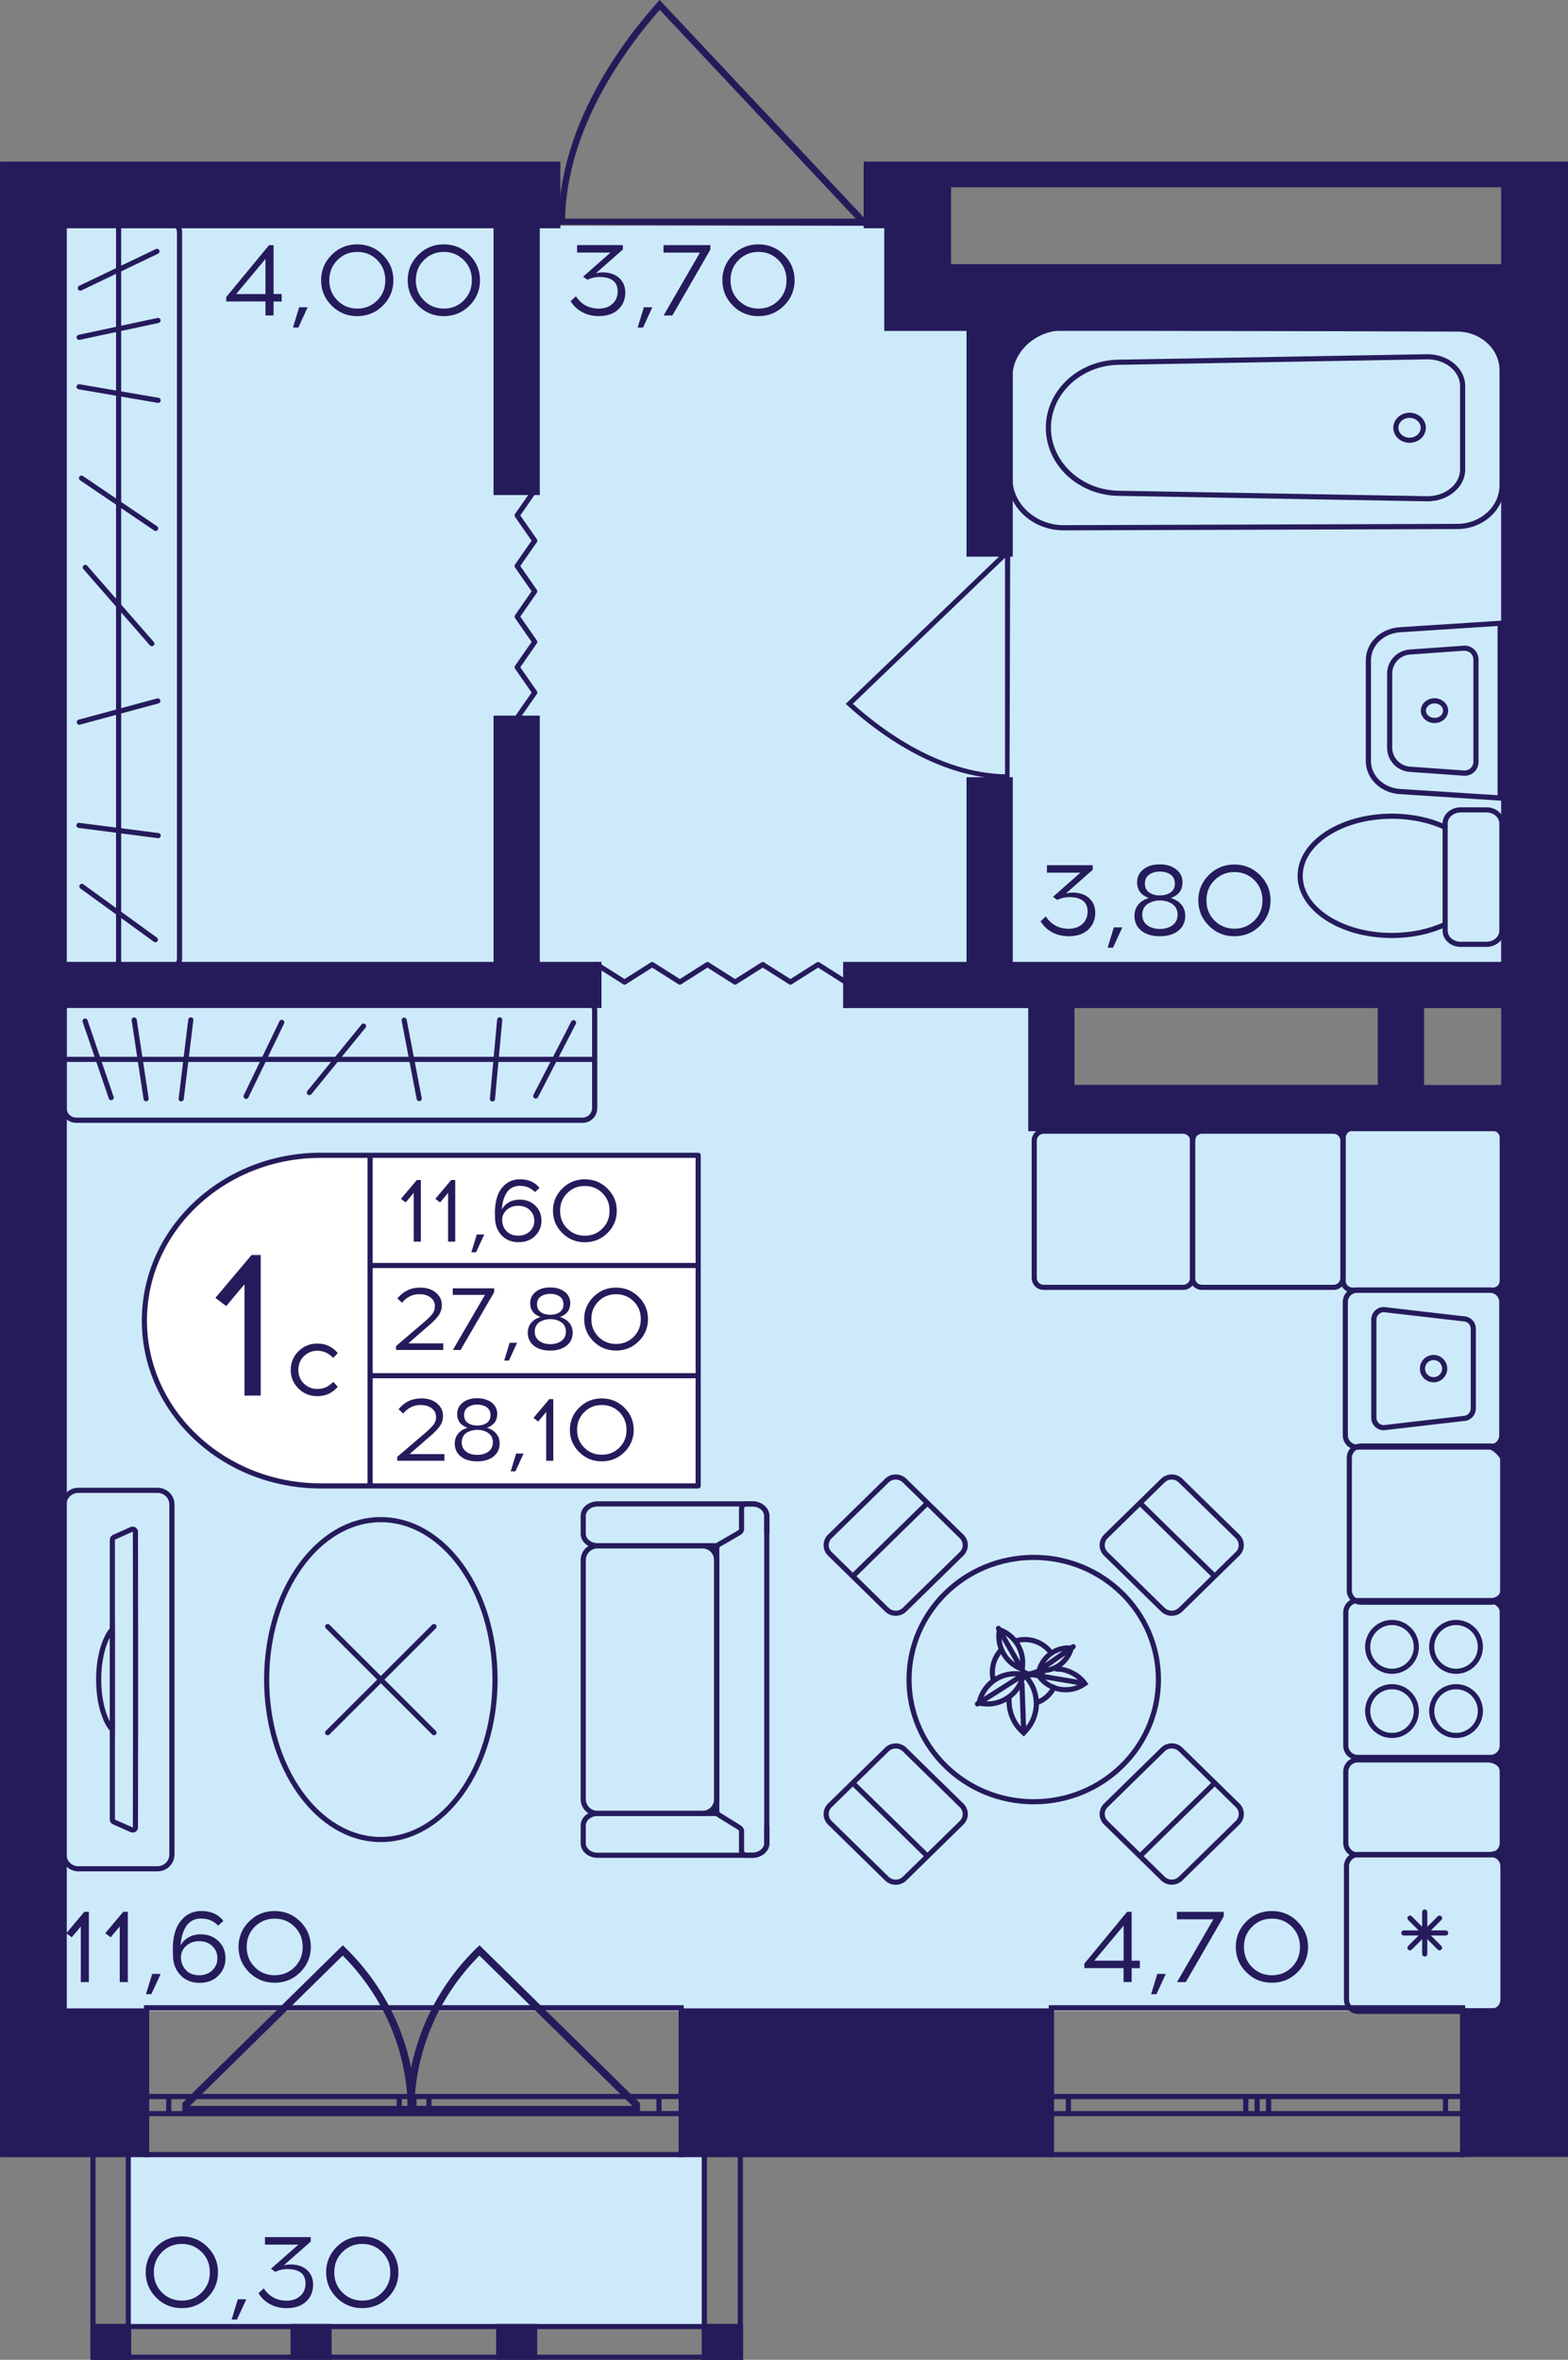 <?xml version="1.0" encoding="utf-8"?>
<!-- Generator: Adobe Illustrator 24.3.0, SVG Export Plug-In . SVG Version: 6.00 Build 0)  -->
<svg version="1.1" id="Слой_1" xmlns="http://www.w3.org/2000/svg" xmlns:xlink="http://www.w3.org/1999/xlink" x="0px" y="0px"
	 viewBox="0 0 265.84 400" style="enable-background:new 0 0 265.84 400;" xml:space="preserve">
<rect x="0" y="0" width="265.84" height="400" fill="#808080" stroke="none"/>
<path style="fill:#CDEAFA;" d="M258.43,340.87H3.92V38.26c49.68,0,99.37,0,149.05,0c0.29,3.48,0.57,6.96,0.86,10.43
	c34.86,0,69.73,0,104.59,0c0,39.42,0,78.84,0,118.26c-26.73,0-53.46,0-80.19,0c0,6.96,0,13.91,0,20.87
	c26.73,0.58,53.46,1.16,80.19,1.74C258.43,240,258.43,290.43,258.43,340.87z"/>
<rect x="21.35" y="365.22" style="fill:#CDEAFA;" width="97.62" height="28.99"/>
<g>
	<path style="fill:none;stroke:#251B5B;stroke-width:0.871;stroke-miterlimit:10;" d="M247.97,365.22h-69.73v-24.88l69.73,0V365.22
		z M178.24,365.22h69.73 M178.24,340.33l69.73,0 M178.24,358.28h2.9v-2.9h-2.9V358.28z M213.13,355.37h-1.92v2.9h1.92V355.37z
		 M181.14,358.28h30.06v-2.9h-30.06V358.28z M213.13,358.28h1.95v-2.9h-1.95V358.28z M247.97,355.37h-2.9v2.9h2.9V355.37z
		 M215.07,358.28l30,0v-2.9h-30V358.28z M178.24,358.28h2.9 M181.14,358.28v-2.9 M181.14,355.37h-2.9 M213.13,355.37h-1.92
		 M211.2,355.37v2.9 M211.2,358.28h1.92 M181.14,358.28h30.06 M211.2,355.37h-30.06 M213.13,358.28h1.95 M215.07,358.28v-2.9
		 M215.07,355.37h-1.95 M247.97,355.37h-2.9 M245.07,355.37v2.9 M245.07,358.28h2.9 M215.07,358.28l30,0 M245.07,355.37h-30"/>
</g>
<g>
	<path style="fill:none;stroke:#251B5B;stroke-width:0.871;stroke-miterlimit:10;" d="M115.49,365.22H24.84v-24.88h90.65V365.22z
		 M24.84,365.22h90.65 M24.84,340.33h90.65 M24.84,358.28h3.77v-2.9h-3.77V358.28z M70.19,355.37h-2.5v2.9h2.5V355.37z
		 M28.61,358.28h39.08v-2.9H28.61V358.28z M70.19,358.28h2.53v-2.9h-2.53V358.28z M115.49,355.37h-3.77v2.9h3.77V355.37z
		 M72.72,358.28h39v-2.9h-39V358.28z M24.84,358.28h3.77 M28.61,358.28v-2.9 M28.61,355.37h-3.77 M70.19,355.37h-2.5 M67.69,355.37
		v2.9 M67.69,358.28h2.5 M28.61,358.28h39.08 M67.69,355.37H28.61 M70.19,358.28h2.53 M72.72,358.28v-2.9 M72.72,355.37h-2.53
		 M115.49,355.37h-3.77 M111.72,355.37v2.9 M111.72,358.28h3.77 M72.72,358.28h39 M111.72,355.37h-39"/>
</g>
<g>
	
		<rect x="118.97" y="393.93" transform="matrix(-1 2.649989e-07 -2.649989e-07 -1 244.92 793.932)" style="fill:#251B5B;" width="6.97" height="6.07"/>
	
		<rect x="15.38" y="393.93" transform="matrix(-1 2.696754e-07 -2.696754e-07 -1 37.621 793.932)" style="fill:#251B5B;" width="6.85" height="6.07"/>
	
		<rect x="49.24" y="393.93" transform="matrix(-1 2.650039e-07 -2.650039e-07 -1 105.463 793.933)" style="fill:#251B5B;" width="6.97" height="6.07"/>
	
		<rect x="84.11" y="393.93" transform="matrix(-1 2.650000e-07 -2.650000e-07 -1 175.191 793.933)" style="fill:#251B5B;" width="6.97" height="6.07"/>
	<g>
		<path style="fill:#251B5B;" d="M125.08,362.61l0,36.52h-5.23v-36.52H125.08 M125.95,361.74h-6.97V400h6.97L125.95,361.74
			L125.95,361.74z"/>
	</g>
	<g>
		<path style="fill:#251B5B;" d="M21.31,362.61l0,36.52H16.2v-36.52H21.31 M22.18,361.74h-6.85l0,38.26h6.85L22.18,361.74
			L22.18,361.74z"/>
	</g>
	<g>
		<path style="fill:#251B5B;" d="M125.08,394.8v4.33l-108.82,0v-4.33L125.08,394.8 M125.95,393.93l-110.56,0V400l110.56,0V393.93
			L125.95,393.93z"/>
	</g>
</g>
<path style="fill:#251B5B;" d="M94.57,38.11c0-0.35,0.01-0.69,0.01-1.05h0.14c0.34-15.9,10.57-29.74,16.73-36.64L111.83,0
	l34.81,37.06l0.22,0c0,0.4,0,0.8,0,1.2C129.43,38.21,112,38.16,94.57,38.11z M145.09,37.06L111.85,1.67
	c-6.07,6.9-15.71,20.22-16.05,35.39L145.09,37.06z"/>
<path style="fill:#251B5B;" d="M171.16,132.17c-0.25,0-0.5-0.01-0.76-0.01v-0.11c-11.59-0.25-21.68-7.88-26.71-12.46l-0.31-0.28
	l27.01-25.93v-0.17c0.29,0,0.58,0,0.88,0C171.23,106.2,171.19,119.19,171.16,132.17z M170.39,94.54l-25.8,24.76
	c5.03,4.52,14.74,11.71,25.8,11.95L170.39,94.54z"/>
<polyline style="fill:none;stroke:#251B5B;stroke-width:0.871;stroke-linecap:round;stroke-linejoin:round;stroke-miterlimit:10;" points="
	143.38,166.47 138.7,163.5 134.01,166.47 129.32,163.5 124.63,166.47 119.94,163.5 115.26,166.47 110.57,163.5 105.89,166.47 
	101.2,163.5 "/>
<polyline style="fill:none;stroke:#251B5B;stroke-width:0.871;stroke-linecap:round;stroke-linejoin:round;stroke-miterlimit:10;" points="
	87.68,121.68 90.66,117.39 87.68,113.1 90.66,108.81 87.68,104.52 90.66,100.23 87.68,95.94 90.66,91.65 87.68,87.37 90.66,83.08 
	"/>
<g>
	<path style="fill:#251B5B;" d="M58.57,330.18c2.16,2.1,4.04,4.4,5.63,6.86c5.67,8.76,6.07,16.95,6.12,18.61
		c0.03,1.05,0.01,1.91-0.02,2.47c-0.37,0.02-0.73,0.03-1.1,0.05H30.97l-0.09,0.09c0.02-0.6,0.04-1.2,0.06-1.8l27.18-26.72
		L58.57,330.18z M32.19,356.96h36.96c-0.3-9.58-4.16-18.57-11.04-25.48L32.19,356.96z"/>
	<path style="fill:#251B5B;" d="M80.83,330.18c-2.16,2.1-4.04,4.4-5.63,6.86c-5.67,8.76-6.07,16.95-6.12,18.61
		c-0.03,1.05-0.01,1.91,0.02,2.47c0.37,0.02,0.73,0.03,1.1,0.05h38.25l0.09,0.09c-0.02-0.6-0.04-1.2-0.06-1.8l-27.18-26.72
		L80.83,330.18z M107.21,356.96H70.24c0.3-9.58,4.16-18.57,11.04-25.48L107.21,356.96z"/>
</g>
<g>
	<path style="fill:#251B5B;" d="M252.77,245.55c0.86,0,1.56,0.7,1.56,1.56v22.48c0,0.86-0.7,1.56-1.56,1.56h-22.01
		c-0.86,0-1.56-0.7-1.56-1.56v-22.48c0-0.86,0.7-1.56,1.56-1.56H252.77 M252.77,244.68h-22.01c-1.34,0-2.43,1.09-2.43,2.43v22.48
		c0,1.34,1.09,2.43,2.43,2.43h22.01c1.34,0,2.43-1.09,2.43-2.43v-22.48C255.2,245.77,254.11,244.68,252.77,244.68L252.77,244.68z"/>
</g>
<g>
	<g>
		<path style="fill:#251B5B;" d="M252.62,219.13c0.86,0,1.56,0.7,1.56,1.56v22.6c0,0.86-0.7,1.56-1.56,1.56h-22.54
			c-0.86,0-1.56-0.7-1.56-1.56v-22.6c0-0.86,0.7-1.56,1.56-1.56H252.62 M252.62,218.26h-22.54c-1.34,0-2.43,1.09-2.43,2.43v22.6
			c0,1.34,1.09,2.43,2.43,2.43h22.54c1.34,0,2.43-1.09,2.43-2.43v-22.6C255.06,219.35,253.97,218.26,252.62,218.26L252.62,218.26z"
			/>
	</g>
	<g>
		<path style="fill:#251B5B;" d="M234.57,222.42l13.42,1.55l0.05,0.01h0.05c0.69,0,1.26,0.57,1.26,1.26v13.51
			c0,0.69-0.56,1.26-1.26,1.26h-0.05l-0.05,0.01l-13.42,1.55c-0.67-0.02-1.21-0.58-1.21-1.26v-16.63
			C233.36,223,233.9,222.44,234.57,222.42 M234.61,221.55c-1.17,0-2.13,0.95-2.13,2.13v16.63c0,1.18,0.95,2.13,2.13,2.13l13.48-1.56
			c1.17,0,2.13-0.95,2.13-2.13v-13.51c0-1.18-0.95-2.13-2.13-2.13L234.61,221.55L234.61,221.55z"/>
	</g>
	<g>
		<path style="fill:#251B5B;" d="M243.05,230.54c0.8,0,1.45,0.65,1.45,1.45s-0.65,1.45-1.45,1.45s-1.45-0.65-1.45-1.45
			S242.25,230.54,243.05,230.54 M243.05,229.67c-1.28,0-2.32,1.04-2.32,2.32c0,1.28,1.04,2.32,2.32,2.32c1.28,0,2.32-1.04,2.32-2.32
			C245.36,230.71,244.33,229.67,243.05,229.67L243.05,229.67z"/>
	</g>
</g>
<g>
	<g>
		<path style="fill:#251B5B;" d="M252.7,271.74c0.86,0,1.56,0.7,1.56,1.56v22.6c0,0.86-0.7,1.56-1.56,1.56h-22.54
			c-0.86,0-1.56-0.7-1.56-1.56v-22.6c0-0.86,0.7-1.56,1.56-1.56H252.7 M252.7,270.87h-22.54c-1.34,0-2.43,1.09-2.43,2.43v22.6
			c0,1.34,1.09,2.43,2.43,2.43h22.54c1.34,0,2.43-1.09,2.43-2.43v-22.6C255.13,271.96,254.04,270.87,252.7,270.87L252.7,270.87z"/>
	</g>
	<g>
		<g>
			<path style="fill:#251B5B;" d="M236,286.34c2.03,0,3.69,1.66,3.69,3.7s-1.66,3.7-3.69,3.7s-3.69-1.66-3.69-3.7
				S233.97,286.34,236,286.34 M236,285.47c-2.52,0-4.56,2.05-4.56,4.57c0,2.52,2.04,4.57,4.56,4.57c2.52,0,4.56-2.05,4.56-4.57
				C240.56,287.52,238.52,285.47,236,285.47L236,285.47z"/>
		</g>
		<g>
			<path style="fill:#251B5B;" d="M246.86,275.46c2.03,0,3.69,1.66,3.69,3.7s-1.66,3.7-3.69,3.7s-3.69-1.66-3.69-3.7
				S244.82,275.46,246.86,275.46 M246.86,274.59c-2.52,0-4.56,2.05-4.56,4.57c0,2.52,2.04,4.57,4.56,4.57
				c2.52,0,4.56-2.05,4.56-4.57C251.42,276.64,249.38,274.59,246.86,274.59L246.86,274.59z"/>
		</g>
		<g>
			<path style="fill:#251B5B;" d="M236,275.46c2.03,0,3.69,1.66,3.69,3.7s-1.66,3.7-3.69,3.7s-3.69-1.66-3.69-3.7
				S233.97,275.46,236,275.46 M236,274.59c-2.52,0-4.56,2.05-4.56,4.57c0,2.52,2.04,4.57,4.56,4.57c2.52,0,4.56-2.05,4.56-4.57
				C240.56,276.64,238.52,274.59,236,274.59L236,274.59z"/>
		</g>
		<g>
			<path style="fill:#251B5B;" d="M246.86,286.34c2.03,0,3.69,1.66,3.69,3.7s-1.66,3.7-3.69,3.7s-3.69-1.66-3.69-3.7
				S244.82,286.34,246.86,286.34 M246.86,285.47c-2.52,0-4.56,2.05-4.56,4.57c0,2.52,2.04,4.57,4.56,4.57
				c2.52,0,4.56-2.05,4.56-4.57C251.42,287.52,249.38,285.47,246.86,285.47L246.86,285.47z"/>
		</g>
	</g>
</g>
<g>
	<path style="fill:#251B5B;" d="M226.09,191.31v0.87c0.64,0,1.16,0.52,1.16,1.16l0,23.28c0,0.64-0.52,1.16-1.16,1.16h-22.32
		c-0.64,0-1.16-0.52-1.16-1.16l0-23.28c0-0.64,0.52-1.16,1.16-1.16h22.32V191.31 M226.09,191.31l-22.32,0
		c-1.12,0-2.03,0.91-2.03,2.03l0,23.28c0,1.12,0.91,2.03,2.03,2.03l22.32,0c1.12,0,2.03-0.91,2.03-2.03l0-23.28
		C228.13,192.22,227.22,191.31,226.09,191.31L226.09,191.31z"/>
</g>
<g>
	<g>
		<path style="fill:#251B5B;" d="M252.82,314.79c0.86,0,1.56,0.7,1.56,1.56v22.6c0,0.86-0.7,1.56-1.56,1.56h-22.54
			c-0.86,0-1.56-0.7-1.56-1.56v-22.6c0-0.86,0.7-1.56,1.56-1.56H252.82 M252.82,313.92h-22.54c-1.34,0-2.43,1.09-2.43,2.43v22.6
			c0,1.34,1.09,2.43,2.43,2.43h22.54c1.34,0,2.43-1.09,2.43-2.43v-22.6C255.26,315.01,254.17,313.92,252.82,313.92L252.82,313.92z"
			/>
	</g>
	<g>
		
			<line style="fill:none;stroke:#251B5B;stroke-width:0.871;stroke-linecap:round;stroke-miterlimit:10;" x1="238.01" y1="327.65" x2="245.1" y2="327.65"/>
		
			<line style="fill:none;stroke:#251B5B;stroke-width:0.871;stroke-linecap:round;stroke-miterlimit:10;" x1="239.05" y1="330.16" x2="244.06" y2="325.14"/>
		
			<line style="fill:none;stroke:#251B5B;stroke-width:0.871;stroke-linecap:round;stroke-miterlimit:10;" x1="241.55" y1="331.21" x2="241.55" y2="324.1"/>
		
			<line style="fill:none;stroke:#251B5B;stroke-width:0.871;stroke-linecap:round;stroke-miterlimit:10;" x1="244.06" y1="330.16" x2="239.05" y2="325.14"/>
	</g>
</g>
<g>
	<path style="fill:#251B5B;" d="M252.7,298.75c0.86,0,1.56,0.7,1.56,1.56v12.11c0,0.86-0.7,1.56-1.56,1.56h-22.54
		c-0.86,0-1.56-0.7-1.56-1.56v-12.11c0-0.86,0.7-1.56,1.56-1.56H252.7 M252.7,297.87h-22.54c-1.34,0-2.43,1.09-2.43,2.43v12.11
		c0,1.34,1.09,2.43,2.43,2.43h22.54c1.34,0,2.43-1.09,2.43-2.43v-12.11C255.13,298.96,254.04,297.87,252.7,297.87L252.7,297.87z"/>
</g>
<g>
	<path style="fill:#251B5B;" d="M253.1,191.68c0.64,0,1.16,0.52,1.16,1.16v24.26c0,0.64-0.52,1.16-1.16,1.16h-23.79
		c-0.64,0-1.16-0.52-1.16-1.16v-24.26c0-0.64,0.52-1.16,1.16-1.16H253.1 M253.1,190.81h-23.79c-1.12,0-2.03,0.91-2.03,2.03v24.26
		c0,1.12,0.91,2.03,2.03,2.03h23.79c1.12,0,2.03-0.91,2.03-2.03v-24.26C255.14,191.72,254.23,190.81,253.1,190.81L253.1,190.81z"/>
</g>
<g>
	
		<ellipse style="fill:none;stroke:#251B5B;stroke-width:0.871;stroke-miterlimit:10;" cx="175.26" cy="284.7" rx="21.14" ry="20.71"/>
	<g>
		<g>
			<path style="fill:none;stroke:#251B5B;stroke-width:0.871;stroke-miterlimit:10;" d="M197.16,296.55l-9.67,9.47
				c-0.83,0.81-0.83,2.13,0,2.94l9.67,9.47c0.83,0.81,2.17,0.81,3,0l9.67-9.47c0.83-0.81,0.83-2.13,0-2.94l-9.67-9.47
				C199.33,295.74,197.98,295.74,197.16,296.55z"/>
			
				<line style="fill:none;stroke:#251B5B;stroke-width:0.871;stroke-miterlimit:10;" x1="193.13" y1="314.77" x2="206.08" y2="302.09"/>
		</g>
	</g>
	<g>
		<g>
			<path style="fill:none;stroke:#251B5B;stroke-width:0.871;stroke-miterlimit:10;" d="M153.36,272.85l9.67-9.47
				c0.83-0.81,0.83-2.13,0-2.94l-9.67-9.47c-0.83-0.81-2.17-0.81-3,0l-9.67,9.47c-0.83,0.81-0.83,2.13,0,2.94l9.67,9.47
				C151.19,273.66,152.53,273.66,153.36,272.85z"/>
			
				<line style="fill:none;stroke:#251B5B;stroke-width:0.871;stroke-miterlimit:10;" x1="157.38" y1="254.64" x2="144.44" y2="267.32"/>
		</g>
	</g>
	<g>
		<g>
			<path style="fill:none;stroke:#251B5B;stroke-width:0.871;stroke-miterlimit:10;" d="M187.48,263.38l9.67,9.47
				c0.83,0.81,2.17,0.81,3,0l9.67-9.47c0.83-0.81,0.83-2.13,0-2.94l-9.67-9.47c-0.83-0.81-2.17-0.81-3,0l-9.67,9.47
				C186.66,261.25,186.66,262.57,187.48,263.38z"/>
			
				<line style="fill:none;stroke:#251B5B;stroke-width:0.871;stroke-miterlimit:10;" x1="206.08" y1="267.32" x2="193.13" y2="254.64"/>
		</g>
	</g>
	<g>
		<g>
			<path style="fill:none;stroke:#251B5B;stroke-width:0.871;stroke-miterlimit:10;" d="M163.03,306.03l-9.67-9.47
				c-0.83-0.81-2.17-0.81-3,0l-9.67,9.47c-0.83,0.81-0.83,2.13,0,2.94l9.67,9.47c0.83,0.81,2.17,0.81,3,0l9.67-9.47
				C163.86,308.15,163.86,306.84,163.03,306.03z"/>
			
				<line style="fill:none;stroke:#251B5B;stroke-width:0.871;stroke-miterlimit:10;" x1="144.44" y1="302.09" x2="157.38" y2="314.77"/>
		</g>
	</g>
</g>
<g>
	<path style="fill:none;stroke:#251B5B;stroke-width:0.871;stroke-linecap:square;stroke-miterlimit:10;" d="M169.48,279.96
		c-0.48,0.59-0.84,1.28-1.05,2.07c-0.21,0.82-0.24,1.64-0.09,2.42"/>
	<path style="fill:none;stroke:#251B5B;stroke-width:0.871;stroke-linecap:square;stroke-miterlimit:10;" d="M177.98,279.89
		c-0.7-0.84-1.65-1.47-2.78-1.78c-0.89-0.24-1.78-0.25-2.63-0.06"/>
	<path style="fill:none;stroke:#251B5B;stroke-width:0.871;stroke-linecap:square;stroke-miterlimit:10;" d="M175.79,288.61
		c1.26-0.47,2.25-1.32,2.89-2.56"/>
	<g>
		<path style="fill:#251B5B;" d="M169.8,276.86c2.07,0.98,3.33,3.17,3.14,5.46C170.86,281.34,169.6,279.14,169.8,276.86
			 M169.12,275.68c-0.9,3.39,1.11,6.89,4.49,7.81h0C174.51,280.1,172.5,276.6,169.12,275.68L169.12,275.68z"/>
	</g>
	<path style="fill:none;stroke:#251B5B;stroke-width:0.871;stroke-linecap:round;stroke-miterlimit:10;" d="M176.77,283.5
		c-0.25,0.13-0.43,0.39-0.67,0.56c1.81,2.54,5.32,3.13,7.83,1.32c-0.48-0.67-1.08-1.21-1.76-1.6c-0.91-0.53-2-0.9-3.05-0.87"/>
	<g>
		<path style="fill:#251B5B;" d="M181.04,279.77c-0.69,1.74-2.36,2.94-4.27,2.98C177.46,281.01,179.12,279.81,181.04,279.77
			 M181.14,278.9c-2.66,0-5.01,1.9-5.5,4.63c0.34,0.06,0.69,0.09,1.02,0.09c2.66,0,5.01-1.9,5.5-4.63
			C181.82,278.93,181.48,278.9,181.14,278.9L181.14,278.9z"/>
	</g>
	<path style="fill:none;stroke:#251B5B;stroke-width:0.871;stroke-linecap:round;stroke-miterlimit:10;" d="M171.08,288.02
		c-0.08,1.88,0.62,3.95,2.1,5.35l0.38,0.36l0.35-0.38c2.36-2.54,2.38-6.43,0.15-9c-0.06-0.06-0.11-0.13-0.17-0.19"/>
	
		<line style="fill:none;stroke:#251B5B;stroke-width:0.871;stroke-linecap:round;stroke-linejoin:round;stroke-miterlimit:10;" x1="173.27" y1="285.47" x2="173.55" y2="293.47"/>
	<g>
		<path style="fill:#251B5B;" d="M172.08,284.15c0.3,0,0.59,0.02,0.89,0.07c-0.72,2.44-2.99,4.18-5.55,4.18
			c-0.3,0-0.59-0.02-0.89-0.07C167.25,285.88,169.52,284.15,172.08,284.15 M172.08,283.27c-3.06,0-5.81,2.12-6.5,5.25l-0.1,0.47
			l0.47,0.11c0.49,0.11,0.99,0.17,1.48,0.17c3.06,0,5.81-2.12,6.5-5.25l0.1-0.47l-0.47-0.11
			C173.06,283.33,172.57,283.27,172.08,283.27L172.08,283.27z"/>
	</g>
	
		<line style="fill:none;stroke:#251B5B;stroke-width:0.871;stroke-linecap:round;stroke-linejoin:round;stroke-miterlimit:10;" x1="173.8" y1="283.69" x2="165.72" y2="288.83"/>
	
		<line style="fill:none;stroke:#251B5B;stroke-width:0.871;stroke-linecap:round;stroke-miterlimit:10;" x1="176.37" y1="284.1" x2="183.59" y2="285.31"/>
	<polyline style="fill:none;stroke:#251B5B;stroke-width:0.871;stroke-linecap:round;stroke-miterlimit:10;" points="
		181.95,279.13 175.87,283.36 174.52,283.78 	"/>
	<path style="fill:none;stroke:#251B5B;stroke-width:0.871;stroke-linecap:round;stroke-miterlimit:10;" d="M173.87,283.92
		l-0.53-0.79c-0.03-0.05-4.06-7.11-4.06-7.11"/>
	
		<line style="fill:none;stroke:#251B5B;stroke-width:0.871;stroke-linecap:round;stroke-miterlimit:10;" x1="176.42" y1="284.11" x2="173.46" y2="283.6"/>
	
		<line style="fill:none;stroke:#251B5B;stroke-width:0.871;stroke-linecap:round;stroke-miterlimit:10;" x1="173.8" y1="284.19" x2="174.79" y2="283.88"/>
	<polygon style="fill:none;stroke:#251B5B;stroke-width:0.871;stroke-linecap:round;stroke-miterlimit:10;" points="173.89,284.12 
		174.41,283.85 174.08,283.68 	"/>
	<polygon style="fill:#251B5B;" points="177.11,283.55 175.87,283.36 174.98,283.72 176.37,284.1 	"/>
	<path style="fill:#251B5B;" d="M174.8,283.55c-0.04-0.01-1.22-0.2-1.22-0.2l0.33,0.38l0.71,0.09L174.8,283.55z"/>
	<polygon style="fill:#251B5B;" points="175.24,283.98 173.95,284.36 173.87,284.2 174.63,283.81 	"/>
</g>
<g>
	<path style="fill:none;stroke:#251B5B;stroke-width:0.871;stroke-miterlimit:10;" d="M13.27,316.77h13.44
		c1.36,0,2.44-1.09,2.44-2.43l0-59.29c0-1.35-1.08-2.43-2.44-2.43l-13.44,0c-1.34,0-2.44,1.07-2.44,2.43l0,59.29
		C10.83,315.68,11.93,316.77,13.27,316.77z M19.05,260.99c0-0.17,0.12-0.35,0.28-0.42l2.98-1.33c0.31-0.12,0.65,0.09,0.65,0.42
		c0,2.11,0.02,8.73,0.02,16.53l0,17.02c0,7.8-0.02,14.44-0.02,16.53c0,0.35-0.33,0.55-0.65,0.42l-2.98-1.32
		c-0.16-0.07-0.28-0.24-0.28-0.43L19.05,260.99z"/>
	<g>
		<path style="fill:none;stroke:#251B5B;stroke-width:0.871;stroke-miterlimit:10;" d="M16.73,284.69c0-3.71,0.94-6.95,2.32-8.53
			l0,17.05C17.67,291.64,16.73,288.42,16.73,284.69z"/>
	</g>
</g>
<g>
	<path style="fill:none;stroke:#251B5B;stroke-width:0.871;stroke-miterlimit:10;" d="M130.01,259.97v-3.01
		c0-1.12-1.1-2.04-2.44-2.04h-0.98l-25.27,0c-1.34,0-2.44,0.92-2.44,2.04v3.01c0,1.14,1.1,2.04,2.44,2.04h20.33"/>
	<path style="fill:none;stroke:#251B5B;stroke-width:0.871;stroke-miterlimit:10;" d="M130.01,309.43v3.01
		c0,1.14-1.1,2.04-2.44,2.04h-0.98h-25.27c-1.34,0-2.44-0.9-2.44-2.04v-3.01c0-1.12,1.1-2.04,2.44-2.04h20.29"/>
	<path style="fill:none;stroke:#251B5B;stroke-width:0.871;stroke-miterlimit:10;" d="M98.88,304.96l0-40.5
		c0-1.34,1.09-2.43,2.43-2.43h17.77c1.34,0,2.43,1.09,2.43,2.43l0,40.5c0,1.34-1.09,2.43-2.43,2.43l-17.77,0
		C99.97,307.39,98.88,306.3,98.88,304.96z"/>
	<path style="fill:none;stroke:#251B5B;stroke-width:0.871;stroke-miterlimit:10;" d="M125.36,309.8l-3.49-2.16
		c-0.22-0.14-0.35-0.35-0.35-0.59l0-44.66c0-0.24,0.14-0.46,0.38-0.6l3.44-2c0.24-0.14,0.38-0.36,0.38-0.6v-3.54
		c0-0.4,0.39-0.73,0.87-0.73l0.97,0c1.35,0,2.44,0.91,2.44,2.04l0,55.47c0,1.13-1.09,2.04-2.44,2.04h-0.97
		c-0.48,0-0.87-0.33-0.87-0.73v-3.37C125.72,310.15,125.58,309.93,125.36,309.8z"/>
</g>
<g>
	
		<ellipse style="fill:none;stroke:#251B5B;stroke-width:0.871;stroke-miterlimit:10;" cx="64.57" cy="284.7" rx="19.36" ry="27.11"/>
	<g>
		
			<line style="fill:none;stroke:#251B5B;stroke-width:0.871;stroke-linecap:round;stroke-miterlimit:10;" x1="73.58" y1="293.7" x2="55.55" y2="275.71"/>
		
			<line style="fill:none;stroke:#251B5B;stroke-width:0.871;stroke-linecap:round;stroke-miterlimit:10;" x1="73.58" y1="275.71" x2="55.55" y2="293.7"/>
	</g>
</g>
<g>
	<g>
		<path style="fill:none;stroke:#251B5B;stroke-width:0.871;stroke-miterlimit:10;" d="M245.01,140.23v-0.64
			c0-1.27,1.18-2.31,2.62-2.31h4.38c1.46,0,2.62,1.04,2.62,2.31v18.17c0,1.27-1.16,2.31-2.62,2.31h-4.38
			c-1.44,0-2.62-1.04-2.62-2.31v-1.07"/>
	</g>
	<g>
		<path style="fill:none;stroke:#251B5B;stroke-width:0.871;stroke-miterlimit:10;" d="M220.43,148.46
			c0-5.58,6.97-10.11,15.56-10.11c3.35,0,6.48,0.69,9.02,1.88v16.46c-2.54,1.19-5.66,1.88-9.02,1.88
			C227.39,158.57,220.43,154.04,220.43,148.46z"/>
	</g>
</g>
<g>
	<g>
		<path style="fill:#251B5B;" d="M243.21,119.23c0.8,0,1.45,0.55,1.45,1.23s-0.65,1.23-1.45,1.23s-1.45-0.55-1.45-1.23
			S242.41,119.23,243.21,119.23 M243.21,118.36c-1.28,0-2.32,0.94-2.32,2.1c0,1.16,1.04,2.1,2.32,2.1c1.28,0,2.32-0.94,2.32-2.1
			C245.52,119.3,244.48,118.36,243.21,118.36L243.21,118.36z"/>
	</g>
	<g>
		<path style="fill:#251B5B;" d="M253.9,106.11v28.69l-16.56-1.07c-2.75-0.18-4.9-2.25-4.9-4.71v-17.13c0-2.46,2.15-4.53,4.9-4.71
			L253.9,106.11 M254.77,105.19l-17.49,1.13c-3.22,0.21-5.72,2.64-5.72,5.58v17.13c0,2.93,2.5,5.37,5.72,5.58l17.49,1.13V105.19
			L254.77,105.19z"/>
	</g>
	<g>
		<path style="fill:#251B5B;" d="M248.32,110.31c0.82,0,1.48,0.66,1.48,1.47v17.35c0,0.81-0.66,1.47-1.48,1.47
			c-0.04,0-0.07,0-0.11,0l-9.16-0.65c-1.69-0.12-3.01-1.53-3.01-3.22v-12.56c0-1.69,1.32-3.1,3.01-3.22l9.16-0.65
			C248.25,110.31,248.29,110.31,248.32,110.31 M248.32,109.44c-0.06,0-0.11,0-0.17,0.01l-9.16,0.65c-2.15,0.15-3.82,1.94-3.82,4.09
			v12.56c0,2.15,1.67,3.93,3.82,4.09l9.16,0.65c0.06,0,0.11,0.01,0.17,0.01c1.29,0,2.35-1.04,2.35-2.34v-17.35
			C250.67,110.48,249.61,109.44,248.32,109.44L248.32,109.44z"/>
	</g>
</g>
<g>
	<g>
		<g>
			<path style="fill:#251B5B;" d="M28.4,37.83c0.88,0,1.6,0.72,1.6,1.6v123.02c0,0.88-0.72,1.6-1.6,1.6h-16.6
				c-0.88,0-1.6-0.72-1.6-1.6V39.43c0-0.88,0.72-1.6,1.6-1.6H28.4 M28.4,36.96h-16.6c-1.37,0-2.48,1.11-2.48,2.48v123.02
				c0,1.37,1.11,2.48,2.48,2.48h16.6c1.37,0,2.48-1.11,2.48-2.48V39.43C30.88,38.07,29.77,36.96,28.4,36.96L28.4,36.96z"/>
		</g>
	</g>
	<line style="fill:none;stroke:#251B5B;stroke-width:0.871;stroke-miterlimit:10;" x1="20.11" y1="164.4" x2="20.11" y2="37.39"/>
	
		<line style="fill:none;stroke:#251B5B;stroke-width:0.871;stroke-linecap:round;stroke-miterlimit:10;" x1="26.82" y1="141.64" x2="13.39" y2="139.91"/>
	
		<line style="fill:none;stroke:#251B5B;stroke-width:0.871;stroke-linecap:round;stroke-miterlimit:10;" x1="26.76" y1="118.81" x2="13.45" y2="122.41"/>
	
		<line style="fill:none;stroke:#251B5B;stroke-width:0.871;stroke-linecap:round;stroke-miterlimit:10;" x1="26.61" y1="42.61" x2="13.61" y2="48.84"/>
	
		<line style="fill:none;stroke:#251B5B;stroke-width:0.871;stroke-linecap:round;stroke-miterlimit:10;" x1="25.75" y1="109.11" x2="14.46" y2="96.18"/>
	
		<line style="fill:none;stroke:#251B5B;stroke-width:0.871;stroke-linecap:round;stroke-miterlimit:10;" x1="26.39" y1="89.57" x2="13.82" y2="81.05"/>
	
		<line style="fill:none;stroke:#251B5B;stroke-width:0.871;stroke-linecap:round;stroke-miterlimit:10;" x1="26.81" y1="67.86" x2="13.4" y2="65.56"/>
	
		<line style="fill:none;stroke:#251B5B;stroke-width:0.871;stroke-linecap:round;stroke-miterlimit:10;" x1="26.79" y1="54.32" x2="13.42" y2="57.18"/>
	
		<line style="fill:none;stroke:#251B5B;stroke-width:0.871;stroke-linecap:round;stroke-miterlimit:10;" x1="26.34" y1="159.28" x2="13.88" y2="150.25"/>
</g>
<g>
	<path style="fill:#251B5B;" d="M200.6,191.31v0.87c0.64,0,1.16,0.52,1.16,1.16l0,23.28c0,0.64-0.52,1.16-1.16,1.16h-23.66
		c-0.64,0-1.16-0.52-1.16-1.16l0-23.28c0-0.64,0.52-1.16,1.16-1.16h23.66V191.31 M200.6,191.31l-23.66,0
		c-1.12,0-2.03,0.91-2.03,2.03l0,23.28c0,1.12,0.91,2.03,2.03,2.03l23.66,0c1.12,0,2.03-0.91,2.03-2.03l0-23.28
		C202.63,192.22,201.72,191.31,200.6,191.31L200.6,191.31z"/>
</g>
<g>
	<g>
		<g>
			<path style="fill:#251B5B;" d="M98.78,169.69c0.88,0,1.6,0.72,1.6,1.6v16.55c0,0.88-0.72,1.6-1.6,1.6H12.9
				c-0.88,0-1.6-0.72-1.6-1.6v-16.55c0-0.88,0.72-1.6,1.6-1.6H98.78 M98.78,168.82H12.9c-1.37,0-2.48,1.11-2.48,2.48v16.55
				c0,1.37,1.11,2.48,2.48,2.48h85.88c1.37,0,2.48-1.11,2.48-2.48v-16.55C101.25,169.93,100.14,168.82,98.78,168.82L98.78,168.82z"
				/>
		</g>
	</g>
	
		<line style="fill:none;stroke:#251B5B;stroke-width:0.871;stroke-miterlimit:10;" x1="100.88" y1="179.57" x2="10.73" y2="179.57"/>
	
		<line style="fill:none;stroke:#251B5B;stroke-width:0.871;stroke-linecap:round;stroke-miterlimit:10;" x1="84.72" y1="172.87" x2="83.49" y2="186.27"/>
	
		<line style="fill:none;stroke:#251B5B;stroke-width:0.871;stroke-linecap:round;stroke-miterlimit:10;" x1="68.52" y1="172.93" x2="71.07" y2="186.21"/>
	
		<line style="fill:none;stroke:#251B5B;stroke-width:0.871;stroke-linecap:round;stroke-miterlimit:10;" x1="14.43" y1="173.08" x2="18.85" y2="186.05"/>
	
		<line style="fill:none;stroke:#251B5B;stroke-width:0.871;stroke-linecap:round;stroke-miterlimit:10;" x1="61.63" y1="173.93" x2="52.45" y2="185.2"/>
	
		<line style="fill:none;stroke:#251B5B;stroke-width:0.871;stroke-linecap:round;stroke-miterlimit:10;" x1="47.77" y1="173.3" x2="41.72" y2="185.84"/>
	
		<line style="fill:none;stroke:#251B5B;stroke-width:0.871;stroke-linecap:round;stroke-miterlimit:10;" x1="32.35" y1="172.88" x2="30.72" y2="186.26"/>
	
		<line style="fill:none;stroke:#251B5B;stroke-width:0.871;stroke-linecap:round;stroke-miterlimit:10;" x1="22.75" y1="172.9" x2="24.77" y2="186.24"/>
	
		<line style="fill:none;stroke:#251B5B;stroke-width:0.871;stroke-linecap:round;stroke-miterlimit:10;" x1="97.24" y1="173.35" x2="90.83" y2="185.78"/>
</g>
<g>
	<g>
		<path style="fill:#251B5B;" d="M180.15,55.99l66.9,0.22c3.96,0,7.18,2.94,7.18,6.55v19.49c0,3.61-3.22,6.55-7.19,6.55l-66.89,0.22
			c-4.69-0.1-8.5-3.67-8.5-7.95l0-17.14C171.66,59.66,175.47,56.1,180.15,55.99 M180.14,55.12c-5.2,0.11-9.36,4.03-9.36,8.82
			l0,17.14c0,4.8,4.16,8.71,9.36,8.82l66.91-0.22c4.45,0,8.05-3.32,8.05-7.42l0-19.49c0-4.1-3.61-7.42-8.05-7.42L180.14,55.12
			L180.14,55.12z"/>
	</g>
	<g>
		<path style="fill:#251B5B;" d="M242.01,60.91c3.05,0,5.53,2.03,5.53,4.52v14.16c0,2.49-2.49,4.52-5.53,4.52l-52.42-0.93
			c-6.29-0.12-11.41-4.91-11.41-10.67s5.12-10.55,11.41-10.67L242.01,60.91 M242,60.04l-52.42,0.93
			c-6.82,0.13-12.27,5.26-12.27,11.54v0c0,6.28,5.45,11.41,12.27,11.54L242,84.98c3.54,0,6.41-2.41,6.41-5.39V65.43
			C248.42,62.45,245.55,60.04,242,60.04L242,60.04z"/>
	</g>
	<g>
		<path style="fill:#251B5B;" d="M238.98,70.83c1.04,0,1.89,0.75,1.89,1.68c0,0.43-0.19,0.85-0.53,1.16
			c-0.36,0.33-0.85,0.52-1.36,0.52c-1.04,0-1.89-0.75-1.89-1.68C237.08,71.59,237.93,70.83,238.98,70.83 M238.98,69.96
			c-1.53,0-2.76,1.14-2.76,2.55c0,1.41,1.24,2.55,2.76,2.55c1.53,0,2.76-1.14,2.76-2.55S240.5,69.96,238.98,69.96L238.98,69.96z"/>
	</g>
</g>
<g>
	
		<rect x="115.49" y="340.87" style="fill:#251B5B;stroke:#251B5B;stroke-width:0.871;stroke-miterlimit:10;" width="62.76" height="24.35"/>
	<path style="fill:#251B5B;stroke:#251B5B;stroke-width:0.871;stroke-miterlimit:10;" d="M258.43,27.83h-3.49h-94.13h-3.49h-10.46
		v10.43h3.49v6.96v6.96v3.48h13.95v38.26h6.97V61.57c0.33-1.06,0.77-2.11,1.45-3.06c1.03-1.42,2.34-2.29,3.66-2.86h72.85
		c1.5,0.55,3.02,1.47,4.19,3.08c0.72,1,1.18,2.13,1.52,3.25v101.5h-83.67v-31.3h-6.97v31.3h-20.92v6.96h31.38v13.91v6.96h6.97h19.59
		c0.11,0.1,0.22,0.18,0.33,0.3c0.32,0.34,0.55,0.68,0.71,0.95c0.07-0.27,0.21-0.7,0.55-1.11c0.05-0.06,0.11-0.09,0.16-0.14h23.75
		c0.07,0.07,0.14,0.11,0.21,0.19c0.32,0.34,0.55,0.68,0.71,0.95c0.07-0.27,0.21-0.7,0.55-1.1c0.01-0.02,0.03-0.02,0.04-0.04h25.57
		c0.11,0.08,0.19,0.12,0.3,0.22c0.33,0.31,0.56,0.61,0.74,0.88v25.58c-0.08,0.21-0.2,0.39-0.37,0.48c-0.35,0.18-0.81,0.01-0.84,0.12
		c-0.03,0.12,0.43,0.27,0.78,0.59c0.17,0.16,0.32,0.41,0.43,0.72v23.29c-0.09,0.43-0.31,1.07-0.92,1.57
		c-0.41,0.34-0.84,0.49-1.11,0.55c0.28,0.16,0.61,0.39,0.96,0.7c0.46,0.43,0.76,0.87,0.95,1.21c0.04-0.93,0.08-1.86,0.12-2.8v25.47
		c-0.15,0.29-0.34,0.6-0.65,0.86c-0.41,0.34-0.84,0.49-1.11,0.55c0.28,0.16,0.61,0.39,0.96,0.7c0.37,0.35,0.62,0.69,0.81,0.99v24.82
		c-0.02-0.44-0.04-0.87-0.05-1.31c-0.19,0.33-0.49,0.78-0.95,1.21c-0.34,0.32-0.68,0.55-0.96,0.7c0.27,0.07,0.7,0.21,1.11,0.55
		c0.5,0.42,0.73,0.93,0.85,1.34v12.96c-0.11,0.13-0.2,0.27-0.35,0.39c-0.41,0.34-0.84,0.49-1.11,0.55c0.28,0.16,0.61,0.39,0.96,0.7
		c0.2,0.19,0.35,0.37,0.5,0.55v25.38h-6.97v24.35h17.43v-20.87v-3.48V27.83H258.43z M160.81,38.26V31.3h94.13v13.91h-94.13V38.26z
		 M254.94,184.35H241v-13.91h13.95V184.35z M181.73,170.43h52.3v13.91h-52.3V170.43z"/>
	<polygon style="fill:#251B5B;stroke:#251B5B;stroke-width:0.871;stroke-miterlimit:10;" points="91.08,121.74 84.11,121.74 
		84.11,163.48 10.89,163.48 10.89,38.26 84.11,38.26 84.11,83.48 91.08,83.48 91.08,38.26 94.57,38.26 94.57,27.83 10.89,27.83 
		0.44,27.83 0.44,38.26 0.44,340.87 0.44,351.3 0.44,365.22 24.84,365.22 24.84,340.87 10.89,340.87 10.89,170.43 101.54,170.43 
		101.54,163.48 91.08,163.48 	"/>
</g>
<g>
	<path style="fill:#FFFFFF;stroke:#251B5B;stroke-width:0.871;stroke-linejoin:round;stroke-miterlimit:10;" d="M118.37,195.83
		l0,56.04l-63.99,0c-16.49,0-29.9-12.56-29.9-28.02c0-15.46,13.41-28.02,29.9-28.02L118.37,195.83z M62.75,195.83l0,56.04
		 M62.75,214.51l55.61,0 M62.75,233.19l55.61,0"/>
	<g>
		<path style="fill:#251B5B;" d="M44.2,236.56h-2.75V217.7l-3.1,3.69L36.52,220l6.13-7.27h1.55V236.56z"/>
		<path style="fill:#251B5B;" d="M53.8,227.74c1.41,0,2.57,0.54,3.47,1.62l-0.78,0.82c-0.75-0.81-1.65-1.22-2.69-1.22
			c-0.89,0-1.65,0.31-2.28,0.93c-0.63,0.62-0.94,1.4-0.94,2.32s0.31,1.7,0.94,2.31c0.63,0.61,1.39,0.92,2.28,0.92
			c1.06,0,1.95-0.4,2.69-1.2l0.78,0.82c-0.91,1.07-2.06,1.6-3.47,1.6c-1.26,0-2.32-0.43-3.2-1.3s-1.31-1.92-1.31-3.15
			c0-1.24,0.44-2.3,1.32-3.17C51.5,228.17,52.56,227.74,53.8,227.74z"/>
	</g>
	<g>
		<path style="fill:#251B5B;" d="M75.17,228.83h-8.02v-0.67l4.76-4.06c0.68-0.58,1.15-1.06,1.42-1.43c0.27-0.38,0.4-0.79,0.4-1.25
			c0-0.62-0.24-1.11-0.73-1.48c-0.48-0.37-1.07-0.55-1.75-0.55l-0.14-0.02c-1.17,0-2.16,0.49-2.95,1.45l-0.79-0.72
			c1-1.23,2.27-1.84,3.82-1.84h0.17c1.03,0.01,1.88,0.3,2.55,0.86c0.67,0.56,1,1.26,1,2.1c0,0.67-0.2,1.29-0.61,1.84
			c-0.41,0.56-1.1,1.24-2.08,2.04l-3,2.61h5.93V228.83z"/>
		<path style="fill:#251B5B;" d="M83.78,219.04l-5.69,9.79h-1.31l5.44-9.34h-5.46v-1.11h7.02V219.04z"/>
		<path style="fill:#251B5B;" d="M87.67,227.61l-1.39,3.02h-0.8l0.93-3.02H87.67z"/>
		<path style="fill:#251B5B;" d="M94.92,223.24c0.66,0.18,1.19,0.51,1.58,0.97c0.4,0.47,0.59,1.03,0.59,1.69
			c0,0.91-0.34,1.65-1.02,2.19c-0.68,0.55-1.59,0.83-2.72,0.84h-0.08c-1.15,0-2.07-0.27-2.76-0.82c-0.68-0.55-1.03-1.29-1.03-2.21
			c0-0.66,0.2-1.22,0.59-1.69c0.39-0.46,0.92-0.78,1.58-0.97c-1.18-0.41-1.76-1.19-1.76-2.35c0-0.78,0.31-1.42,0.94-1.92
			c0.62-0.49,1.43-0.74,2.42-0.74h0.14c0.98,0.02,1.77,0.28,2.38,0.76c0.61,0.49,0.91,1.12,0.91,1.89
			C96.68,222.06,96.09,222.84,94.92,223.24z M93.3,227.84c0.77,0,1.41-0.19,1.9-0.56c0.49-0.38,0.74-0.9,0.74-1.56
			c0-0.66-0.24-1.18-0.72-1.54c-0.48-0.37-1.12-0.56-1.92-0.58c-0.27,0-0.54,0.03-0.81,0.09c-0.27,0.06-0.56,0.17-0.85,0.31
			c-0.29,0.15-0.53,0.37-0.71,0.67c-0.18,0.3-0.27,0.65-0.27,1.05c0,0.66,0.25,1.18,0.74,1.56
			C91.88,227.65,92.51,227.84,93.3,227.84z M91.69,219.76c-0.43,0.3-0.64,0.74-0.64,1.33s0.21,1.03,0.64,1.33s0.96,0.44,1.6,0.44
			c0.64,0,1.17-0.15,1.6-0.44c0.43-0.3,0.64-0.74,0.64-1.33s-0.22-1.04-0.65-1.33c-0.43-0.3-0.96-0.45-1.59-0.45
			C92.66,219.31,92.12,219.46,91.69,219.76z"/>
		<path style="fill:#251B5B;" d="M100.62,219.82c1.05-1.04,2.32-1.56,3.82-1.56c1.49,0,2.77,0.52,3.83,1.56
			c1.06,1.04,1.59,2.3,1.59,3.77c0,1.48-0.53,2.73-1.58,3.78c-1.06,1.04-2.34,1.56-3.84,1.56c-1.49,0-2.77-0.52-3.82-1.56
			c-1.05-1.04-1.58-2.3-1.58-3.78C99.04,222.12,99.57,220.86,100.62,219.82z M107.43,220.59c-0.81-0.81-1.8-1.21-2.98-1.21
			s-2.17,0.4-2.98,1.21c-0.81,0.8-1.21,1.8-1.21,3c0,1.2,0.4,2.2,1.21,3.01c0.81,0.81,1.8,1.21,2.98,1.21s2.17-0.4,2.98-1.21
			c0.81-0.8,1.21-1.8,1.21-3.01C108.64,222.39,108.24,221.39,107.43,220.59z"/>
	</g>
	<g>
		<path style="fill:#251B5B;" d="M71.35,210.47h-1.21v-8.27l-1.36,1.62l-0.8-0.61l2.69-3.19h0.68V210.47z"/>
		<path style="fill:#251B5B;" d="M77.18,210.47h-1.21v-8.27l-1.36,1.62l-0.8-0.61l2.69-3.19h0.68V210.47z"/>
		<path style="fill:#251B5B;" d="M82.1,209.25l-1.39,3.02h-0.8l0.93-3.02H82.1z"/>
		<path style="fill:#251B5B;" d="M88.17,199.9h0.09c1.38,0.01,2.45,0.5,3.21,1.46l-0.77,0.7c-0.69-0.69-1.5-1.04-2.44-1.04
			l-0.09-0.02c-0.54,0-1,0.12-1.41,0.35s-0.72,0.55-0.94,0.95c-0.23,0.4-0.4,0.83-0.52,1.27c-0.12,0.45-0.19,0.93-0.21,1.44
			c0.26-0.5,0.65-0.9,1.18-1.21c0.53-0.31,1.14-0.46,1.83-0.46c1.05,0,1.93,0.33,2.64,1c0.7,0.67,1.06,1.53,1.06,2.57
			c0,1.01-0.36,1.86-1.07,2.58c-0.71,0.71-1.65,1.07-2.81,1.07c-1.2,0-2.16-0.39-2.89-1.18c-0.73-0.79-1.1-1.78-1.1-2.97l-0.02-0.92
			c0-1,0.14-1.9,0.41-2.71c0.27-0.82,0.74-1.5,1.4-2.06C86.39,200.18,87.2,199.9,88.17,199.9z M87.86,204.39
			c-0.78,0-1.43,0.23-1.95,0.7c-0.52,0.47-0.77,1.03-0.77,1.69c0,0.75,0.24,1.39,0.73,1.9c0.49,0.52,1.15,0.77,1.99,0.77
			c0.79,0,1.45-0.24,1.96-0.72c0.51-0.48,0.77-1.08,0.77-1.8c0-0.73-0.26-1.34-0.77-1.82C89.31,204.63,88.65,204.39,87.86,204.39z"
			/>
		<path style="fill:#251B5B;" d="M95.33,201.46c1.05-1.04,2.32-1.56,3.82-1.56c1.49,0,2.77,0.52,3.83,1.56
			c1.06,1.04,1.59,2.3,1.59,3.77c0,1.48-0.53,2.73-1.58,3.78c-1.06,1.04-2.34,1.56-3.84,1.56c-1.49,0-2.77-0.52-3.82-1.56
			c-1.05-1.04-1.58-2.3-1.58-3.78C93.75,203.76,94.27,202.51,95.33,201.46z M102.13,202.24c-0.81-0.81-1.8-1.21-2.98-1.21
			s-2.17,0.4-2.98,1.21c-0.81,0.8-1.21,1.8-1.21,3c0,1.2,0.4,2.2,1.21,3.01c0.81,0.81,1.8,1.21,2.98,1.21s2.17-0.4,2.98-1.21
			c0.81-0.8,1.21-1.8,1.21-3.01C103.35,204.04,102.94,203.04,102.13,202.24z"/>
	</g>
	<g>
		<path style="fill:#251B5B;" d="M75.37,247.61h-8.02v-0.67l4.76-4.06c0.68-0.58,1.15-1.06,1.42-1.43c0.27-0.38,0.4-0.79,0.4-1.25
			c0-0.62-0.24-1.11-0.73-1.48c-0.48-0.37-1.07-0.55-1.75-0.55l-0.14-0.02c-1.17,0-2.16,0.49-2.95,1.45l-0.79-0.72
			c1-1.23,2.27-1.84,3.82-1.84h0.17c1.03,0.01,1.88,0.3,2.55,0.86s1,1.26,1,2.1c0,0.67-0.2,1.29-0.61,1.84
			c-0.41,0.56-1.1,1.24-2.08,2.04l-3,2.61h5.93V247.61z"/>
		<path style="fill:#251B5B;" d="M82.54,242.02c0.66,0.18,1.19,0.51,1.58,0.97c0.4,0.47,0.59,1.03,0.59,1.69
			c0,0.91-0.34,1.65-1.02,2.19c-0.68,0.55-1.59,0.83-2.72,0.84h-0.08c-1.15,0-2.07-0.27-2.76-0.82c-0.68-0.55-1.03-1.29-1.03-2.21
			c0-0.66,0.2-1.22,0.59-1.69c0.39-0.46,0.92-0.78,1.58-0.97c-1.18-0.41-1.76-1.19-1.76-2.35c0-0.78,0.31-1.42,0.94-1.92
			c0.62-0.49,1.43-0.74,2.42-0.74h0.14c0.98,0.02,1.77,0.28,2.38,0.76c0.61,0.49,0.91,1.12,0.91,1.89
			C84.31,240.83,83.72,241.61,82.54,242.02z M80.92,246.61c0.77,0,1.41-0.19,1.9-0.56c0.49-0.38,0.74-0.9,0.74-1.56
			c0-0.66-0.24-1.18-0.72-1.54c-0.48-0.37-1.12-0.56-1.92-0.58c-0.27,0-0.54,0.03-0.81,0.09c-0.27,0.06-0.56,0.17-0.85,0.31
			c-0.29,0.15-0.53,0.37-0.71,0.67c-0.18,0.3-0.27,0.65-0.27,1.05c0,0.66,0.25,1.18,0.74,1.56
			C79.5,246.43,80.14,246.61,80.92,246.61z M79.32,238.54c-0.43,0.3-0.64,0.74-0.64,1.33s0.21,1.03,0.64,1.33
			c0.43,0.3,0.96,0.44,1.6,0.44s1.17-0.15,1.6-0.44c0.43-0.3,0.64-0.74,0.64-1.33s-0.22-1.04-0.65-1.33
			c-0.43-0.3-0.96-0.45-1.59-0.45C80.28,238.08,79.75,238.24,79.32,238.54z"/>
		<path style="fill:#251B5B;" d="M88.77,246.39l-1.39,3.02h-0.8l0.93-3.02H88.77z"/>
		<path style="fill:#251B5B;" d="M93.81,247.61h-1.21v-8.27l-1.36,1.62l-0.8-0.61l2.69-3.19h0.68V247.61z"/>
		<path style="fill:#251B5B;" d="M98.2,238.6c1.05-1.04,2.32-1.56,3.82-1.56s2.77,0.52,3.83,1.56c1.06,1.04,1.59,2.3,1.59,3.77
			c0,1.48-0.53,2.73-1.58,3.78c-1.06,1.04-2.34,1.56-3.84,1.56c-1.49,0-2.77-0.52-3.82-1.56c-1.05-1.04-1.58-2.3-1.58-3.78
			C96.62,240.9,97.15,239.64,98.2,238.6z M105.01,239.37c-0.81-0.81-1.8-1.21-2.98-1.21s-2.17,0.4-2.98,1.21
			c-0.81,0.8-1.21,1.8-1.21,3c0,1.2,0.4,2.2,1.21,3.01c0.81,0.81,1.8,1.21,2.98,1.21s2.17-0.4,2.98-1.21
			c0.81-0.8,1.21-1.8,1.21-3.01C106.22,241.17,105.82,240.17,105.01,239.37z"/>
	</g>
</g>
<g>
	<path style="fill:#251B5B;" d="M46.38,51.1v2.37h-1.37V51.1h-6.65v-0.76l7.25-8.78h0.77v8.28h1.38v1.27H46.38z M45.01,43.89
		l-4.97,5.95h4.97V43.89z"/>
	<path style="fill:#251B5B;" d="M52.16,52.08l-1.58,3.44h-0.91l1.05-3.44H52.16z"/>
	<path style="fill:#251B5B;" d="M56.23,43.2c1.19-1.19,2.63-1.78,4.33-1.78c1.69,0,3.14,0.59,4.34,1.78c1.2,1.19,1.8,2.63,1.8,4.31
		c0,1.68-0.6,3.11-1.79,4.3c-1.2,1.19-2.65,1.78-4.35,1.78c-1.69,0-3.14-0.59-4.33-1.78c-1.19-1.19-1.79-2.62-1.79-4.3
		C54.45,45.82,55.04,44.39,56.23,43.2z M63.95,44.08c-0.92-0.92-2.04-1.38-3.37-1.38s-2.45,0.46-3.37,1.38
		c-0.92,0.92-1.38,2.06-1.38,3.43c0,1.37,0.46,2.51,1.38,3.42c0.92,0.92,2.04,1.38,3.37,1.38s2.45-0.46,3.37-1.38
		c0.92-0.91,1.38-2.06,1.38-3.42C65.32,46.13,64.86,44.99,63.95,44.08z"/>
	<path style="fill:#251B5B;" d="M70.91,43.2c1.19-1.19,2.63-1.78,4.33-1.78c1.69,0,3.14,0.59,4.34,1.78c1.2,1.19,1.8,2.63,1.8,4.31
		c0,1.68-0.6,3.11-1.79,4.3c-1.2,1.19-2.65,1.78-4.35,1.78c-1.69,0-3.14-0.59-4.33-1.78c-1.19-1.19-1.79-2.62-1.79-4.3
		C69.12,45.82,69.72,44.39,70.91,43.2z M78.62,44.08c-0.92-0.92-2.04-1.38-3.37-1.38s-2.45,0.46-3.37,1.38
		c-0.92,0.92-1.38,2.06-1.38,3.43c0,1.37,0.46,2.51,1.38,3.42c0.92,0.92,2.04,1.38,3.37,1.38s2.45-0.46,3.37-1.38
		C79.54,50.01,80,48.87,80,47.5C80,46.13,79.54,44.99,78.62,44.08z"/>
</g>
<g>
	<path style="fill:#251B5B;" d="M105.59,42.3l-4.55,4.01c0.34-0.09,0.8-0.14,1.38-0.14c1.16,0.07,2.04,0.42,2.66,1.05
		c0.62,0.62,0.93,1.41,0.93,2.36c0,1.16-0.39,2.11-1.16,2.85c-0.78,0.74-1.84,1.12-3.18,1.15h-0.16c-1.09-0.01-2.04-0.24-2.85-0.7
		c-0.82-0.45-1.45-1.07-1.91-1.84l0.89-0.82c0.91,1.39,2.21,2.09,3.89,2.09h0.11c0.91-0.02,1.65-0.3,2.22-0.83
		c0.57-0.53,0.86-1.22,0.86-2.08c0-1.63-1.04-2.45-3.13-2.45c-0.67,0-1.34,0.16-2.01,0.47l-0.72-0.52l4.64-4.09h-5.66v-1.27h7.76
		V42.3z"/>
	<path style="fill:#251B5B;" d="M110.6,52.08l-1.58,3.44h-0.91l1.05-3.44H110.6z"/>
	<path style="fill:#251B5B;" d="M120.44,42.3L114,53.47h-1.49l6.16-10.65h-6.18v-1.27h7.95V42.3z"/>
	<path style="fill:#251B5B;" d="M124.26,43.2c1.19-1.19,2.63-1.78,4.32-1.78c1.69,0,3.14,0.59,4.34,1.78c1.2,1.19,1.8,2.63,1.8,4.31
		c0,1.68-0.6,3.11-1.79,4.3c-1.2,1.19-2.65,1.78-4.35,1.78c-1.69,0-3.14-0.59-4.32-1.78c-1.19-1.19-1.79-2.62-1.79-4.3
		C122.47,45.82,123.07,44.39,124.26,43.2z M131.97,44.08c-0.92-0.92-2.04-1.38-3.37-1.38s-2.45,0.46-3.37,1.38
		c-0.92,0.92-1.38,2.06-1.38,3.43c0,1.37,0.46,2.51,1.38,3.42c0.92,0.92,2.04,1.38,3.37,1.38s2.45-0.46,3.37-1.38
		c0.92-0.91,1.38-2.06,1.38-3.42C133.34,46.13,132.88,44.99,131.97,44.08z"/>
</g>
<g>
	<path style="fill:#251B5B;" d="M185.27,147.42l-4.55,4.02c0.34-0.09,0.8-0.14,1.38-0.14c1.16,0.07,2.04,0.42,2.66,1.04
		s0.93,1.42,0.93,2.36c0,1.16-0.39,2.11-1.16,2.85c-0.78,0.74-1.84,1.12-3.18,1.15h-0.16c-1.09-0.01-2.04-0.24-2.86-0.7
		c-0.82-0.45-1.45-1.07-1.91-1.84l0.89-0.82c0.91,1.39,2.21,2.09,3.89,2.09h0.11c0.91-0.02,1.65-0.3,2.22-0.83s0.86-1.22,0.86-2.08
		c0-1.63-1.05-2.45-3.14-2.45c-0.66,0-1.33,0.16-2.01,0.47l-0.72-0.52l4.64-4.09h-5.66v-1.27h7.76V147.42z"/>
	<path style="fill:#251B5B;" d="M190.28,157.2l-1.58,3.44h-0.91l1.05-3.44H190.28z"/>
	<path style="fill:#251B5B;" d="M198.49,152.22c0.75,0.21,1.34,0.58,1.79,1.1c0.45,0.53,0.67,1.17,0.67,1.92
		c0,1.04-0.38,1.88-1.15,2.5c-0.77,0.63-1.8,0.95-3.08,0.96h-0.09c-1.31,0-2.35-0.31-3.13-0.94c-0.78-0.63-1.16-1.47-1.16-2.52
		c0-0.75,0.22-1.39,0.66-1.92c0.44-0.53,1.04-0.89,1.79-1.1c-1.33-0.46-2-1.36-2-2.68c0-0.89,0.35-1.62,1.06-2.18
		c0.7-0.56,1.62-0.84,2.74-0.84h0.16c1.11,0.02,2.01,0.31,2.7,0.87c0.69,0.56,1.03,1.27,1.03,2.16
		C200.49,150.87,199.82,151.76,198.49,152.22z M196.65,157.46c0.88,0,1.59-0.21,2.16-0.64c0.56-0.43,0.84-1.02,0.84-1.77
		s-0.27-1.34-0.82-1.76c-0.54-0.42-1.27-0.64-2.18-0.66c-0.3,0-0.61,0.03-0.92,0.11c-0.31,0.07-0.63,0.19-0.96,0.36
		c-0.33,0.17-0.6,0.42-0.8,0.75c-0.21,0.34-0.31,0.74-0.31,1.2c0,0.75,0.28,1.35,0.83,1.77
		C195.04,157.24,195.76,157.46,196.65,157.46z M194.84,148.25c-0.49,0.34-0.73,0.85-0.73,1.52c0,0.67,0.24,1.18,0.73,1.51
		c0.48,0.34,1.09,0.5,1.81,0.5c0.73,0,1.33-0.17,1.81-0.5c0.49-0.34,0.73-0.84,0.73-1.51c0-0.67-0.25-1.18-0.74-1.52
		c-0.49-0.34-1.09-0.51-1.8-0.51C195.93,147.73,195.32,147.91,194.84,148.25z"/>
	<path style="fill:#251B5B;" d="M204.95,148.32c1.19-1.19,2.63-1.78,4.32-1.78s3.14,0.59,4.34,1.78c1.2,1.19,1.8,2.62,1.8,4.3
		c0,1.68-0.6,3.11-1.79,4.3c-1.2,1.19-2.65,1.78-4.35,1.78c-1.69,0-3.14-0.59-4.32-1.78c-1.19-1.19-1.79-2.62-1.79-4.3
		C203.16,150.94,203.76,149.51,204.95,148.32z M212.66,149.19c-0.92-0.91-2.04-1.37-3.37-1.37s-2.45,0.46-3.37,1.37
		c-0.92,0.92-1.38,2.06-1.38,3.43c0,1.37,0.46,2.51,1.38,3.43c0.92,0.91,2.04,1.37,3.37,1.37s2.45-0.46,3.37-1.37
		c0.92-0.92,1.38-2.06,1.38-3.43C214.04,151.25,213.58,150.11,212.66,149.19z"/>
</g>
<g>
	<path style="fill:#251B5B;" d="M15.07,335.98h-1.37v-9.43l-1.54,1.84l-0.91-0.7l3.05-3.63h0.77V335.98z"/>
	<path style="fill:#251B5B;" d="M21.67,335.98h-1.37v-9.43l-1.54,1.84l-0.91-0.7l3.05-3.63h0.77V335.98z"/>
	<path style="fill:#251B5B;" d="M27.24,334.59l-1.58,3.44h-0.91l1.05-3.44H27.24z"/>
	<path style="fill:#251B5B;" d="M34.12,323.93h0.11c1.56,0.01,2.78,0.57,3.64,1.67l-0.88,0.8c-0.78-0.79-1.71-1.18-2.77-1.18
		l-0.11-0.02c-0.61,0-1.14,0.13-1.59,0.4c-0.46,0.26-0.81,0.63-1.07,1.09c-0.26,0.46-0.45,0.94-0.59,1.45
		c-0.13,0.51-0.21,1.06-0.24,1.63c0.29-0.57,0.74-1.03,1.34-1.37c0.6-0.35,1.29-0.52,2.08-0.52c1.19,0,2.19,0.38,2.99,1.14
		c0.8,0.76,1.2,1.74,1.2,2.93c0,1.15-0.4,2.13-1.21,2.94c-0.81,0.81-1.87,1.22-3.19,1.22c-1.35,0-2.44-0.45-3.27-1.35
		c-0.83-0.9-1.24-2.02-1.24-3.38l-0.02-1.04c0-1.13,0.15-2.17,0.46-3.09c0.31-0.93,0.84-1.71,1.58-2.35
		C32.1,324.25,33.03,323.93,34.12,323.93z M33.77,329.04c-0.89,0-1.62,0.27-2.21,0.8c-0.58,0.53-0.88,1.18-0.88,1.93
		c0,0.86,0.28,1.58,0.83,2.17c0.55,0.58,1.31,0.88,2.25,0.88c0.9,0,1.64-0.27,2.22-0.82c0.58-0.55,0.88-1.23,0.88-2.06
		c0-0.83-0.29-1.53-0.88-2.08C35.41,329.31,34.67,329.04,33.77,329.04z"/>
	<path style="fill:#251B5B;" d="M42.23,325.71c1.19-1.19,2.63-1.78,4.33-1.78c1.69,0,3.14,0.59,4.34,1.78c1.2,1.19,1.8,2.62,1.8,4.3
		s-0.6,3.11-1.79,4.3c-1.2,1.19-2.65,1.78-4.35,1.78c-1.69,0-3.14-0.59-4.33-1.78c-1.19-1.19-1.79-2.62-1.79-4.3
		S41.04,326.9,42.23,325.71z M49.94,326.59c-0.92-0.91-2.04-1.37-3.37-1.37s-2.45,0.46-3.37,1.37c-0.92,0.92-1.38,2.06-1.38,3.43
		s0.46,2.51,1.38,3.43c0.92,0.91,2.04,1.37,3.37,1.37s2.45-0.46,3.37-1.37c0.92-0.92,1.38-2.06,1.38-3.43S50.86,327.5,49.94,326.59z
		"/>
</g>
<g>
	<path style="fill:#251B5B;" d="M191.86,333.61v2.36h-1.37v-2.36h-6.65v-0.76l7.25-8.78h0.77v8.28h1.39v1.27H191.86z M190.5,326.4
		l-4.97,5.95h4.97V326.4z"/>
	<path style="fill:#251B5B;" d="M197.65,334.59l-1.58,3.44h-0.91l1.05-3.44H197.65z"/>
	<path style="fill:#251B5B;" d="M207.49,324.81l-6.45,11.17h-1.49l6.16-10.64h-6.18v-1.27h7.95V324.81z"/>
	<path style="fill:#251B5B;" d="M211.3,325.71c1.19-1.19,2.63-1.78,4.33-1.78c1.69,0,3.14,0.59,4.34,1.78c1.2,1.19,1.8,2.62,1.8,4.3
		s-0.6,3.11-1.79,4.3c-1.2,1.19-2.65,1.78-4.35,1.78c-1.7,0-3.14-0.59-4.33-1.78c-1.19-1.19-1.78-2.62-1.78-4.3
		S210.11,326.9,211.3,325.71z M219.02,326.59c-0.92-0.91-2.04-1.37-3.37-1.37s-2.45,0.46-3.37,1.37c-0.92,0.92-1.38,2.06-1.38,3.43
		s0.46,2.51,1.38,3.43c0.92,0.91,2.04,1.37,3.37,1.37s2.45-0.46,3.37-1.37c0.92-0.92,1.38-2.06,1.38-3.43
		S219.93,327.5,219.02,326.59z"/>
</g>
<g>
	<path style="fill:#251B5B;" d="M26.49,380.86c1.19-1.19,2.63-1.78,4.33-1.78c1.69,0,3.14,0.59,4.34,1.78
		c1.2,1.19,1.8,2.63,1.8,4.31c0,1.68-0.6,3.11-1.79,4.3c-1.2,1.19-2.65,1.78-4.35,1.78c-1.69,0-3.14-0.59-4.33-1.78
		c-1.19-1.19-1.79-2.62-1.79-4.3C24.7,383.49,25.3,382.05,26.49,380.86z M34.2,381.74c-0.92-0.92-2.04-1.38-3.37-1.38
		c-1.33,0-2.45,0.46-3.37,1.38c-0.92,0.92-1.38,2.06-1.38,3.43c0,1.37,0.46,2.51,1.38,3.42c0.92,0.92,2.04,1.38,3.37,1.38
		c1.33,0,2.45-0.46,3.37-1.38c0.92-0.91,1.38-2.06,1.38-3.42C35.58,383.8,35.12,382.66,34.2,381.74z"/>
	<path style="fill:#251B5B;" d="M41.76,389.74l-1.58,3.44h-0.91l1.05-3.44H41.76z"/>
	<path style="fill:#251B5B;" d="M52.67,379.97l-4.55,4.01c0.34-0.09,0.8-0.14,1.38-0.14c1.16,0.07,2.04,0.42,2.66,1.05
		c0.62,0.62,0.93,1.41,0.93,2.36c0,1.16-0.39,2.11-1.16,2.85c-0.78,0.74-1.84,1.12-3.18,1.15h-0.16c-1.09-0.01-2.04-0.24-2.85-0.7
		c-0.82-0.45-1.45-1.07-1.91-1.84l0.89-0.82c0.91,1.39,2.21,2.09,3.89,2.09h0.11c0.91-0.02,1.65-0.3,2.22-0.83
		c0.57-0.53,0.86-1.22,0.86-2.08c0-1.63-1.04-2.45-3.13-2.45c-0.67,0-1.34,0.16-2.01,0.47l-0.72-0.52l4.64-4.09h-5.66v-1.27h7.76
		V379.97z"/>
	<path style="fill:#251B5B;" d="M57.08,380.86c1.19-1.19,2.63-1.78,4.33-1.78c1.69,0,3.14,0.59,4.34,1.78
		c1.2,1.19,1.8,2.63,1.8,4.31c0,1.68-0.6,3.11-1.79,4.3c-1.2,1.19-2.65,1.78-4.35,1.78c-1.69,0-3.14-0.59-4.33-1.78
		c-1.19-1.19-1.79-2.62-1.79-4.3C55.29,383.49,55.89,382.05,57.08,380.86z M64.79,381.74c-0.92-0.92-2.04-1.38-3.37-1.38
		s-2.45,0.46-3.37,1.38c-0.92,0.92-1.38,2.06-1.38,3.43c0,1.37,0.46,2.51,1.38,3.42c0.92,0.92,2.04,1.38,3.37,1.38
		s2.45-0.46,3.37-1.38c0.92-0.91,1.38-2.06,1.38-3.42C66.17,383.8,65.71,382.66,64.79,381.74z"/>
</g>
</svg>
